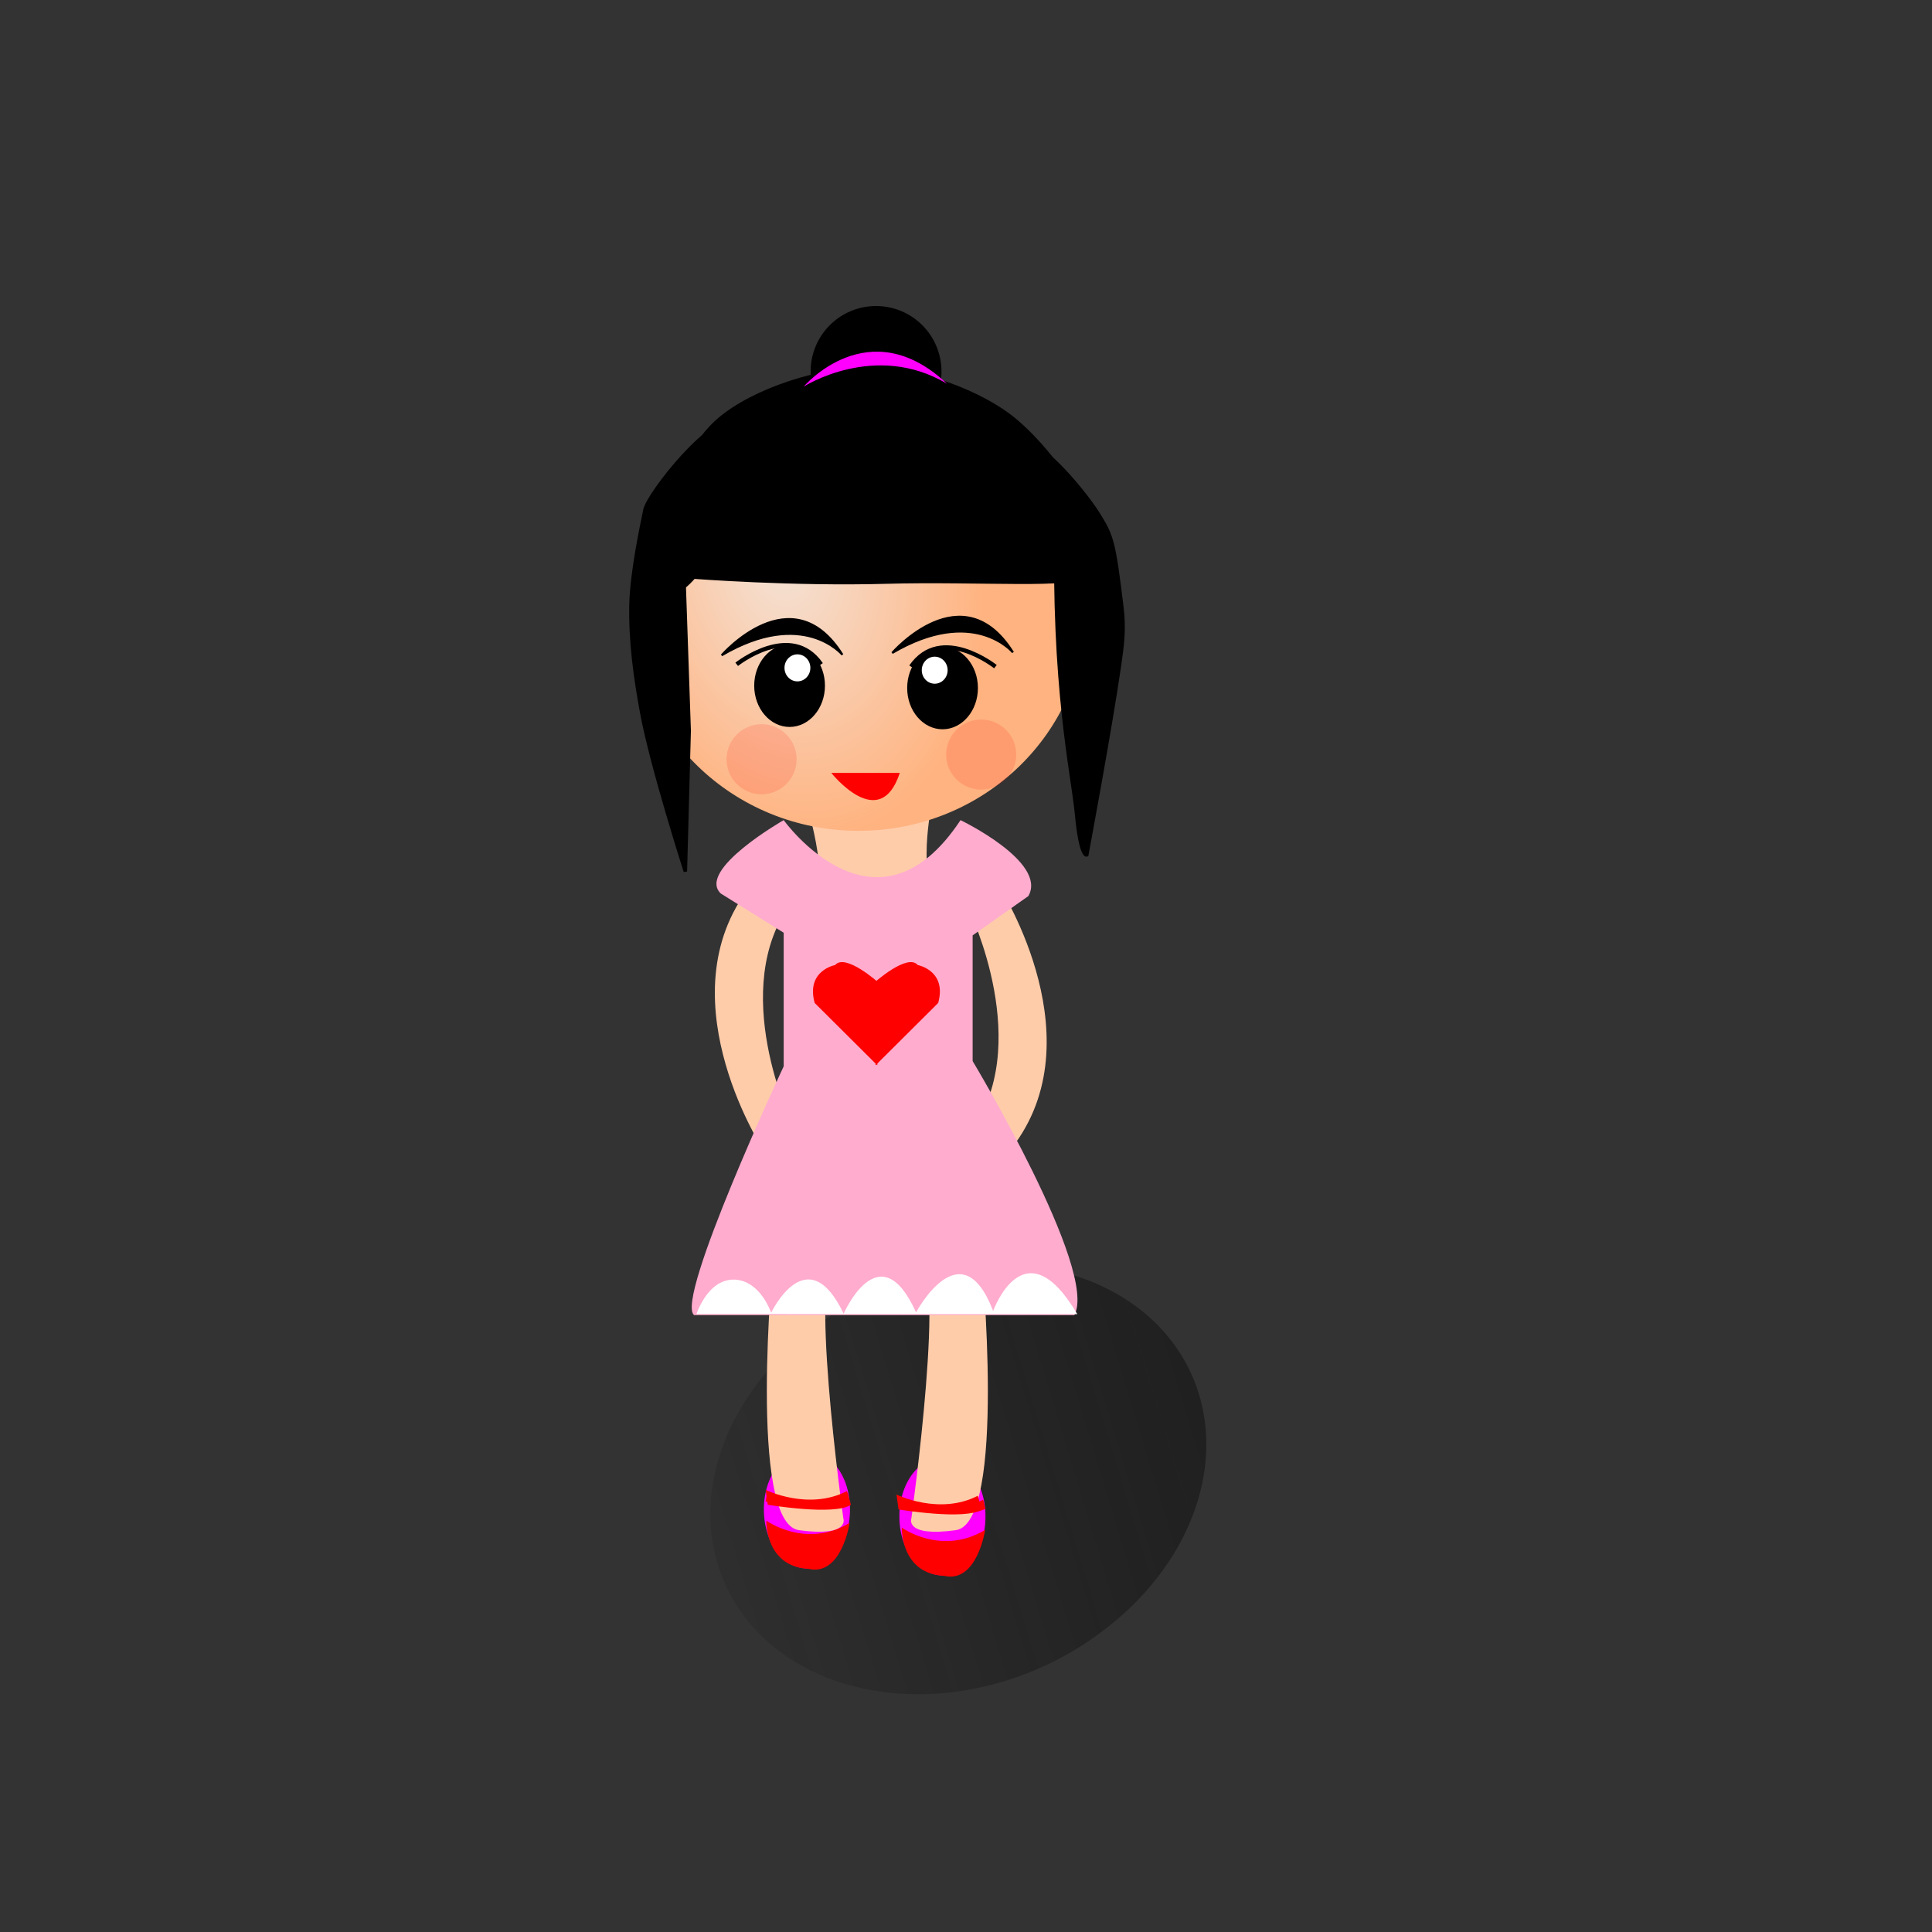 <?xml version="1.0" encoding="UTF-8" standalone="no"?>
<!-- Created with Inkscape (http://www.inkscape.org/) -->

<svg
   xmlns:dc="http://purl.org/dc/elements/1.1/"
   xmlns:cc="http://creativecommons.org/ns#"
   xmlns:rdf="http://www.w3.org/1999/02/22-rdf-syntax-ns#"
   xmlns:svg="http://www.w3.org/2000/svg"
   xmlns="http://www.w3.org/2000/svg"
   xmlns:xlink="http://www.w3.org/1999/xlink"
   xmlns:sodipodi="http://sodipodi.sourceforge.net/DTD/sodipodi-0.dtd"
   xmlns:inkscape="http://www.inkscape.org/namespaces/inkscape"
   width="531.496"
   height="531.496"
   id="svg2"
   version="1.1"
   inkscape:version="0.48.4 r9939"
   sodipodi:docname="10205.svg">
  <rect width="100%" height="100%" fill="#333333" stroke="none"/>
  <defs
     id="defs4">
    <linearGradient
       inkscape:collect="always"
       id="linearGradient3887">
      <stop
         style="stop-color:#1a1a1a;stop-opacity:1"
         offset="0"
         id="stop3889" />
      <stop
         style="stop-color:#000000;stop-opacity:0;"
         offset="1"
         id="stop3891" />
    </linearGradient>
    <inkscape:path-effect
       effect="spiro"
       id="path-effect3143"
       is_visible="true" />
    <inkscape:path-effect
       effect="spiro"
       id="path-effect3139"
       is_visible="true" />
    <inkscape:path-effect
       effect="skeletal"
       id="path-effect3945"
       is_visible="true"
       pattern="m -31.491,521.508 0,10 10,-5 z"
       copytype="single_stretched"
       prop_scale="1"
       scale_y_rel="false"
       spacing="0"
       normal_offset="0"
       tang_offset="0"
       prop_units="false"
       vertical_pattern="false"
       fuse_tolerance="0" />
    <inkscape:path-effect
       effect="skeletal"
       id="path-effect3941"
       is_visible="true"
       pattern="m 237.149,671.252 0,10 10,-5 z"
       copytype="single_stretched"
       prop_scale="1"
       scale_y_rel="false"
       spacing="0"
       normal_offset="0"
       tang_offset="0"
       prop_units="false"
       vertical_pattern="false"
       fuse_tolerance="0" />
    <inkscape:path-effect
       effect="skeletal"
       id="path-effect3937"
       is_visible="true"
       pattern="m -86.119,525.364 0,10 10,-5 z"
       copytype="single_stretched"
       prop_scale="1"
       scale_y_rel="false"
       spacing="0"
       normal_offset="0"
       tang_offset="0"
       prop_units="false"
       vertical_pattern="false"
       fuse_tolerance="0" />
    <inkscape:path-effect
       effect="skeletal"
       id="path-effect3933"
       is_visible="true"
       pattern="m 86.119,481.019 0,10 10,-5 z"
       copytype="single_stretched"
       prop_scale="1"
       scale_y_rel="false"
       spacing="0"
       normal_offset="0"
       tang_offset="0"
       prop_units="false"
       vertical_pattern="false"
       fuse_tolerance="0" />
    <inkscape:path-effect
       effect="skeletal"
       id="path-effect3929"
       is_visible="true"
       pattern="m -11.568,529.22 0,10 10,-5 z"
       copytype="single_stretched"
       prop_scale="1"
       scale_y_rel="false"
       spacing="0"
       normal_offset="0"
       tang_offset="0"
       prop_units="false"
       vertical_pattern="false"
       fuse_tolerance="0" />
    <inkscape:path-effect
       effect="skeletal"
       id="path-effect3925"
       is_visible="true"
       pattern="m 115.04,698.887 0,10 10,-5 z"
       copytype="single_stretched"
       prop_scale="1"
       scale_y_rel="false"
       spacing="0"
       normal_offset="0"
       tang_offset="0"
       prop_units="false"
       vertical_pattern="false"
       fuse_tolerance="0" />
    <inkscape:path-effect
       effect="skeletal"
       id="path-effect3921"
       is_visible="true"
       pattern="M 0,0 0,10 10,5 z"
       copytype="single_stretched"
       prop_scale="1"
       scale_y_rel="false"
       spacing="0"
       normal_offset="0"
       tang_offset="0"
       prop_units="false"
       vertical_pattern="false"
       fuse_tolerance="0" />
    <inkscape:path-effect
       effect="skeletal"
       id="path-effect3898"
       is_visible="true"
       pattern="M 0,0 0,10 10,5 z"
       copytype="single_stretched"
       prop_scale="1"
       scale_y_rel="false"
       spacing="0"
       normal_offset="0"
       tang_offset="0"
       prop_units="false"
       vertical_pattern="false"
       fuse_tolerance="0" />
    <inkscape:path-effect
       effect="skeletal"
       id="path-effect3894"
       is_visible="true"
       pattern="m -361.186,437.316 0,10 10,-5 z"
       copytype="single_stretched"
       prop_scale="1"
       scale_y_rel="false"
       spacing="0"
       normal_offset="0"
       tang_offset="0"
       prop_units="false"
       vertical_pattern="false"
       fuse_tolerance="0" />
    <inkscape:path-effect
       effect="spiro"
       id="path-effect3892"
       is_visible="true" />
    <inkscape:path-effect
       effect="skeletal"
       id="path-effect3888"
       is_visible="true"
       pattern="m -324.553,447.599 0,10 10,-5 z"
       copytype="single_stretched"
       prop_scale="1"
       scale_y_rel="false"
       spacing="0"
       normal_offset="0"
       tang_offset="0"
       prop_units="false"
       vertical_pattern="false"
       fuse_tolerance="0" />
    <inkscape:path-effect
       effect="spiro"
       id="path-effect3886"
       is_visible="true" />
    <inkscape:path-effect
       effect="skeletal"
       id="path-effect3882"
       is_visible="true"
       pattern="m -311.057,442.458 0,10 10,-5 z"
       copytype="single_stretched"
       prop_scale="1"
       scale_y_rel="false"
       spacing="0"
       normal_offset="0"
       tang_offset="0"
       prop_units="false"
       vertical_pattern="false"
       fuse_tolerance="0" />
    <inkscape:path-effect
       effect="spiro"
       id="path-effect3880"
       is_visible="true" />
    <inkscape:path-effect
       effect="skeletal"
       id="path-effect3876"
       is_visible="true"
       pattern="m -264.784,418.036 0,10 10,-5 z"
       copytype="single_stretched"
       prop_scale="1"
       scale_y_rel="false"
       spacing="0"
       normal_offset="0"
       tang_offset="0"
       prop_units="false"
       vertical_pattern="false"
       fuse_tolerance="0" />
    <inkscape:path-effect
       effect="spiro"
       id="path-effect3874"
       is_visible="true" />
    <inkscape:path-effect
       effect="skeletal"
       id="path-effect3870"
       is_visible="true"
       pattern="m -208.871,499.656 0,10 10,-5 z"
       copytype="single_stretched"
       prop_scale="1"
       scale_y_rel="false"
       spacing="0"
       normal_offset="0"
       tang_offset="0"
       prop_units="false"
       vertical_pattern="false"
       fuse_tolerance="0" />
    <inkscape:path-effect
       effect="spiro"
       id="path-effect3868"
       is_visible="true" />
    <inkscape:path-effect
       effect="skeletal"
       id="path-effect3864"
       is_visible="true"
       pattern="m -133.677,478.448 0,10 10,-5 z"
       copytype="single_stretched"
       prop_scale="1"
       scale_y_rel="false"
       spacing="0"
       normal_offset="0"
       tang_offset="0"
       prop_units="false"
       vertical_pattern="false"
       fuse_tolerance="0" />
    <inkscape:path-effect
       effect="spiro"
       id="path-effect3862"
       is_visible="true" />
    <inkscape:path-effect
       effect="skeletal"
       id="path-effect3858"
       is_visible="true"
       pattern="m -112.469,469.45 0,10 10,-5 z"
       copytype="single_stretched"
       prop_scale="1"
       scale_y_rel="false"
       spacing="0"
       normal_offset="0"
       tang_offset="0"
       prop_units="false"
       vertical_pattern="false"
       fuse_tolerance="0" />
    <inkscape:path-effect
       effect="spiro"
       id="path-effect3856"
       is_visible="true" />
    <inkscape:path-effect
       effect="skeletal"
       id="path-effect3852"
       is_visible="true"
       pattern="m -82.263,500.942 0,10 10,-5 z"
       copytype="single_stretched"
       prop_scale="1"
       scale_y_rel="false"
       spacing="0"
       normal_offset="0"
       tang_offset="0"
       prop_units="false"
       vertical_pattern="false"
       fuse_tolerance="0" />
    <inkscape:path-effect
       effect="spiro"
       id="path-effect3850"
       is_visible="true" />
    <inkscape:path-effect
       effect="skeletal"
       id="path-effect3846"
       is_visible="true"
       pattern="m -57.841,517.009 0,10 10,-5 z"
       copytype="single_stretched"
       prop_scale="1"
       scale_y_rel="false"
       spacing="0"
       normal_offset="0"
       tang_offset="0"
       prop_units="false"
       vertical_pattern="false"
       fuse_tolerance="0" />
    <inkscape:path-effect
       effect="spiro"
       id="path-effect3844"
       is_visible="true" />
    <inkscape:path-effect
       effect="skeletal"
       id="path-effect3840"
       is_visible="true"
       pattern="m -21.208,520.865 0,10 10,-5 z"
       copytype="single_stretched"
       prop_scale="1"
       scale_y_rel="false"
       spacing="0"
       normal_offset="0"
       tang_offset="0"
       prop_units="false"
       vertical_pattern="false"
       fuse_tolerance="0" />
    <inkscape:path-effect
       effect="spiro"
       id="path-effect3838"
       is_visible="true" />
    <inkscape:path-effect
       effect="skeletal"
       id="path-effect3834"
       is_visible="true"
       pattern="M 0,0 0,10 10,5 z"
       copytype="single_stretched"
       prop_scale="1"
       scale_y_rel="false"
       spacing="0"
       normal_offset="0"
       tang_offset="0"
       prop_units="false"
       vertical_pattern="false"
       fuse_tolerance="0" />
    <inkscape:path-effect
       effect="spiro"
       id="path-effect3832"
       is_visible="true" />
    <inkscape:path-effect
       effect="skeletal"
       id="path-effect3828"
       is_visible="true"
       pattern="m 26.35,525.364 0,10 10,-5 z"
       copytype="single_stretched"
       prop_scale="1"
       scale_y_rel="false"
       spacing="0"
       normal_offset="0"
       tang_offset="0"
       prop_units="false"
       vertical_pattern="false"
       fuse_tolerance="0" />
    <inkscape:path-effect
       effect="spiro"
       id="path-effect3826"
       is_visible="true" />
    <inkscape:path-effect
       effect="skeletal"
       id="path-effect3822"
       is_visible="true"
       pattern="M 0,0 0,10 10,5 z"
       copytype="single_stretched"
       prop_scale="1"
       scale_y_rel="false"
       spacing="0"
       normal_offset="0"
       tang_offset="0"
       prop_units="false"
       vertical_pattern="false"
       fuse_tolerance="0" />
    <linearGradient
       inkscape:collect="always"
       id="linearGradient3763">
      <stop
         style="stop-color:#f4e3d7;stop-opacity:1"
         offset="0"
         id="stop3765" />
      <stop
         style="stop-color:#ffb380;stop-opacity:1"
         offset="1"
         id="stop3767" />
    </linearGradient>
    <linearGradient
       id="linearGradient3755">
      <stop
         style="stop-color:#f4e3d7;stop-opacity:1"
         offset="0"
         id="stop3757" />
      <stop
         style="stop-color:#ffb380;stop-opacity:1"
         offset="1"
         id="stop3759" />
    </linearGradient>
    <radialGradient
       inkscape:collect="always"
       xlink:href="#linearGradient3755"
       id="radialGradient3761"
       cx="218.682"
       cy="262.973"
       fx="218.682"
       fy="262.973"
       r="84.191"
       gradientTransform="matrix(0.342,1.084,-0.826,0.261,361.057,-39.818)"
       gradientUnits="userSpaceOnUse" />
    <radialGradient
       inkscape:collect="always"
       xlink:href="#linearGradient3763"
       id="radialGradient3769"
       cx="218.511"
       cy="262.992"
       fx="218.511"
       fy="262.992"
       r="84.691"
       gradientTransform="matrix(0.34,1.078,-0.827,0.261,361.77,-38.302)"
       gradientUnits="userSpaceOnUse" />
    <linearGradient
       inkscape:collect="always"
       xlink:href="#linearGradient3887"
       id="linearGradient3893"
       x1="-75.851"
       y1="35.736"
       x2="-182.521"
       y2="275.71"
       gradientUnits="userSpaceOnUse" />
  </defs>
  <sodipodi:namedview
     id="base"
     pagecolor="#ffffff"
     bordercolor="#666666"
     borderopacity="1.0"
     inkscape:pageopacity="0.0"
     inkscape:pageshadow="2"
     inkscape:zoom="1.5559853"
     inkscape:cx="24.896434"
     inkscape:cy="251.01969"
     inkscape:document-units="px"
     inkscape:current-layer="layer1"
     showgrid="false"
     units="cm"
     inkscape:window-width="1920"
     inkscape:window-height="1025"
     inkscape:window-x="-2"
     inkscape:window-y="-3"
     inkscape:window-maximized="1"
     showguides="true"
     inkscape:guide-bbox="true" />
  <g
     inkscape:label="Layer 1"
     inkscape:groupmode="layer"
     id="layer1"
     transform="translate(0,-520.865)">
    <path
       sodipodi:type="arc"
       style="fill:#000000;stroke:none"
       id="path3914"
       sodipodi:cx="257.07184"
       sodipodi:cy="95.75927"
       sodipodi:rx="17.995029"
       sodipodi:ry="17.995029"
       d="m 275.067,95.759 a 17.995,17.995 0 1 1 -35.99,0 17.995,17.995 0 1 1 35.99,0 z"
       transform="translate(-16.067,527.292)" />
    <path
       sodipodi:type="arc"
       style="fill:url(#linearGradient3893);fill-opacity:1;stroke:none"
       id="path3885"
       sodipodi:cx="-148.45898"
       sodipodi:cy="206.62151"
       sodipodi:rx="50.771687"
       sodipodi:ry="53.021065"
       d="m -97.687,206.622 a 50.772,53.021 0 1 1 -101.543,0 50.772,53.021 0 1 1 101.543,0 z"
       transform="matrix(0.807,0.803,-1.023,0.803,594.816,881.109)" />
    <path
       inkscape:connector-curvature="0"
       id="path3864"
       d="m 217.889,768.939 c -17.995,23.779 0,61.055 0,61.055 l -8.355,6.427 c 0,0 -27.635,-43.06 -1.928,-73.265 z"
       style="fill:#ffccaa;stroke:none" />
    <path
       style="fill:#ffccaa;stroke:none"
       d="m 266.712,832.564 c 17.995,-23.779 0,-61.055 0,-61.055 l 8.355,-6.427 c 0,0 27.635,43.06 1.928,73.265 z"
       id="path3854"
       inkscape:connector-curvature="0" />
    <path
       sodipodi:type="arc"
       style="fill:#ff00ff;fill-opacity:1;stroke:none"
       id="path3839"
       sodipodi:cx="119.53841"
       sodipodi:cy="396.53333"
       sodipodi:rx="12.853592"
       sodipodi:ry="17.995029"
       d="m 132.392,396.533 a 12.854,17.995 0 1 1 -25.707,0 12.854,17.995 0 1 1 25.707,0 z"
       transform="matrix(0.921,0,0,0.893,149.171,583.929)" />
    <path
       style="fill:#ff0000;stroke:none"
       d="m 248.093,941.116 c 0,0 10.868,7.883 22.92,0.622 0,0 -2.177,14.729 -11.274,12.654 -12.076,-0.622 -11.646,-13.277 -11.646,-13.277 z"
       id="path3855"
       inkscape:connector-curvature="0" />
    <path
       style="fill:#ff0000;stroke:none"
       d="m 247.59,935.658 c 0,0 12.898,4.707 23.799,0.196"
       id="path3857"
       inkscape:connector-curvature="0" />
    <path
       style="fill:#ff0000;stroke:none"
       d="m 271.025,935.854 -0.545,-2.452 c -7.63,4.609 -22.164,0 -22.164,0 l -0.363,2.354"
       id="path3859"
       inkscape:connector-curvature="0" />
    <path
       transform="matrix(0.921,0,0,0.893,111.896,582.001)"
       d="m 132.392,396.533 a 12.854,17.995 0 1 1 -25.707,0 12.854,17.995 0 1 1 25.707,0 z"
       sodipodi:ry="17.995029"
       sodipodi:rx="12.853592"
       sodipodi:cy="396.53333"
       sodipodi:cx="119.53841"
       id="path3861"
       style="fill:#ff00ff;fill-opacity:1;stroke:none"
       sodipodi:type="arc" />
    <path
       inkscape:connector-curvature="0"
       id="path3863"
       d="m 210.818,939.188 c 0,0 10.868,7.883 22.92,0.622 0,0 -2.177,14.729 -11.274,12.654 -12.076,-0.622 -11.646,-13.277 -11.646,-13.277 z"
       style="fill:#ff0000;stroke:none" />
    <path
       inkscape:connector-curvature="0"
       id="path3865"
       d="m 210.315,933.73 c 0,0 12.898,4.707 23.799,0.196"
       style="fill:#ff0000;stroke:none" />
    <path
       inkscape:connector-curvature="0"
       id="path3867"
       d="m 233.75,933.926 -0.545,-2.452 c -7.63,4.609 -22.164,0 -22.164,0 l -0.363,2.354"
       style="fill:#ff0000;stroke:none" />
    <path
       inkscape:connector-curvature="0"
       id="path3871"
       d="m 269.994,866.626 c 0,0 7.069,73.265 -7.069,75.194 -14.139,1.928 -12.211,-3.213 -12.211,-3.213 0,0 10.283,-73.908 1.285,-70.695 -8.998,3.213 17.995,-1.285 17.995,-1.285 z"
       style="fill:#ffccaa;stroke:none;stroke-width:1px;stroke-linecap:butt;stroke-linejoin:miter;stroke-opacity:1" />
    <path
       style="fill:#ffccaa;stroke:none;stroke-width:1px;stroke-linecap:butt;stroke-linejoin:miter;stroke-opacity:1"
       d="m 212.727,866.626 c 0,0 -7.069,73.265 7.069,75.194 14.139,1.928 12.211,-3.213 12.211,-3.213 0,0 -10.283,-73.908 -1.285,-70.695 8.998,3.213 -17.995,-1.285 -17.995,-1.285 z"
       id="path3869"
       inkscape:connector-curvature="0" />
    <path
       style="fill:#ffccaa;fill-opacity:1;stroke:none"
       d="m 221.082,770.867 c 8.889,-1.285 1.481,-26.35 1.481,-26.35 l 33.332,0 c 0,0 -5.185,28.921 8.148,23.136 l 0.741,3.213 z"
       id="path3827"
       inkscape:connector-curvature="0"
       inkscape:transform-center-x="-22.427374"
       inkscape:transform-center-y="-7.7121551" />
    <path
       style="fill:#ffccaa;fill-opacity:1;stroke:none"
       d="m 264.784,768.296 c 0.643,0 1.928,2.571 0,0 z"
       id="path3829"
       inkscape:connector-curvature="0"
       inkscape:transform-center-x="-40.85528"
       inkscape:transform-center-y="3.463331" />
    <path
       sodipodi:type="arc"
       style="fill:url(#radialGradient3769);fill-opacity:1;stroke:url(#radialGradient3761)"
       id="path2985"
       sodipodi:cx="247.43164"
       sodipodi:cy="283.74304"
       sodipodi:rx="84.191025"
       sodipodi:ry="72.944138"
       d="m 331.623,283.743 c 0,40.286 -37.694,72.944 -84.191,72.944 -46.497,0 -84.191,-32.658 -84.191,-72.944 0,-40.286 37.694,-72.944 84.191,-72.944 46.497,0 84.191,32.658 84.191,72.944 z"
       transform="matrix(0.738,0,0,0.825,53.594,454.754)" />
    <path
       style="fill:#000000;stroke:#000000;stroke-width:1px;stroke-linecap:butt;stroke-linejoin:miter;stroke-opacity:1"
       d="m 290.594,663.671 c -1.046,46.51 4.518,69.765 5.62,81.393 1.1,11.603 2.731,10.985 2.731,10.985 0,0 6.503,-34.762 9.02,-52.259 0.808,-5.617 1.348,-9.993 0.665,-15.627 -2.218,-18.311 -2.671,-19.767 -6.545,-25.955 -4.341,-6.933 -17.845,-22.488 -18.594,-16.838 -0.749,5.65 8.257,17.456 7.81,18.209 -0.447,0.753 -0.707,0.093 -0.707,0.093 -1e-5,-10e-6 -2e-5,-3e-5 -3e-5,-5e-5 z"
       id="path3153"
       inkscape:connector-curvature="0"
       sodipodi:nodetypes="cscssssscc" />
    <path
       style="fill:#000000;stroke:#000000;stroke-width:0.96px;stroke-linecap:butt;stroke-linejoin:miter;stroke-opacity:1"
       d="m 188.062,677.4 c 0.254,7.416 0.508,14.831 0.763,22.247 0.254,7.416 0.508,14.831 0.763,22.247 -0.174,6.452 -0.349,12.903 -0.523,19.355 -0.174,6.452 -0.349,12.903 -0.523,19.355 0,0 -2.306,-7.186 -4.956,-16.223 -2.649,-9.037 -5.642,-19.924 -7.015,-27.325 -1.836,-9.897 -3.22,-19.988 -2.974,-30.052 0.214,-8.738 2.952,-21.6 3.856,-25.937 0.452,-2.169 5.051,-8.859 10.442,-14.731 5.391,-5.872 11.572,-10.926 15.188,-9.822 3.616,1.104 0.83,8.269 -2.973,15.502 -3.803,7.233 -8.623,14.536 -9.075,15.916 -0.452,1.38 -1.195,3.747 -1.826,5.769 -0.63,2.022 -1.148,3.699 -1.148,3.699 z"
       id="path3177"
       inkscape:connector-curvature="0"
       sodipodi:nodetypes="cscscsssssssssc" />
    <path
       style="fill:#000000;stroke:#000000;stroke-width:1px;stroke-linecap:butt;stroke-linejoin:miter;stroke-opacity:1"
       d="m 184.449,660.969 c 3.369,-6.176 3.695,-15.103 11.809,-23.217 8.114,-8.114 26.43,-15.023 41.533,-15.344 15.103,-0.321 32.616,6.748 41.212,13.898 8.596,7.15 14.097,16.004 17.915,20.807 4.567,5.746 3.374,18.156 4.017,20.485 0.643,2.33 -2.731,-2.169 -3.374,1.366 -0.643,3.535 -28.278,1.285 -53.824,2.008 -25.547,0.723 -52.86,-1.366 -52.86,-1.366 0,0 -4.499,5.141 -4.017,2.33 0.482,-2.812 -4.338,-17.433 -2.41,-20.967 z"
       id="path3273"
       inkscape:connector-curvature="0"
       sodipodi:nodetypes="sssssssscss" />
    <path
       style="fill:#000000;stroke:#000000;stroke-width:0.577px;stroke-linecap:butt;stroke-linejoin:miter;stroke-opacity:1"
       d="m 245.453,700.488 c 0,0 19.327,-22.287 33.212,-0.137 0,0 -10.76,-13.052 -33.212,0.137 z"
       id="path3196"
       inkscape:connector-curvature="0" />
    <path
       inkscape:connector-curvature="0"
       id="path3211"
       d="m 198.537,701.13 c 0,0 19.327,-22.287 33.212,-0.137 0,0 -10.76,-13.052 -33.212,0.137 z"
       style="fill:#000000;stroke:#000000;stroke-width:0.577px;stroke-linecap:butt;stroke-linejoin:miter;stroke-opacity:1" />
    <path
       sodipodi:type="arc"
       style="fill:#000000"
       id="path4001"
       sodipodi:cx="176.41554"
       sodipodi:cy="324.23187"
       sodipodi:rx="14.460291"
       sodipodi:ry="18.959047"
       d="m 190.876,324.232 c 0,10.471 -6.474,18.959 -14.46,18.959 -7.986,0 -14.46,-8.488 -14.46,-18.959 0,-10.471 6.474,-18.959 14.46,-18.959 7.986,0 14.46,8.488 14.46,18.959 z"
       transform="matrix(0.673,0,0,0.599,98.487,515.276)" />
    <path
       style="fill:none;stroke:#000000;stroke-width:1.162;stroke-linecap:butt;stroke-linejoin:miter;stroke-miterlimit:4;stroke-opacity:1;stroke-dasharray:none"
       d="m 202.668,703.618 c 0,0 14.979,-11.909 23.218,0"
       id="path4003"
       inkscape:connector-curvature="0" />
    <path
       sodipodi:type="arc"
       style="fill:#ffffff;stroke-width:2;stroke-miterlimit:4;stroke-dasharray:none"
       id="path4007"
       sodipodi:cx="261.89194"
       sodipodi:cy="332.90805"
       sodipodi:rx="8.0334949"
       sodipodi:ry="8.3548346"
       d="m 269.925,332.908 c 0,4.614 -3.597,8.355 -8.033,8.355 -4.437,0 -8.034,-3.741 -8.034,-8.355 0,-4.614 3.597,-8.355 8.034,-8.355 4.437,0 8.033,3.741 8.033,8.355 z"
       transform="matrix(0.443,0,0,0.445,103.355,556.45)" />
    <path
       transform="matrix(-0.673,0,0,0.599,378.024,515.919)"
       d="m 190.876,324.232 c 0,10.471 -6.474,18.959 -14.46,18.959 -7.986,0 -14.46,-8.488 -14.46,-18.959 0,-10.471 6.474,-18.959 14.46,-18.959 7.986,0 14.46,8.488 14.46,18.959 z"
       sodipodi:ry="18.959047"
       sodipodi:rx="14.460291"
       sodipodi:cy="324.23187"
       sodipodi:cx="176.41554"
       id="path4009"
       style="fill:#000000"
       sodipodi:type="arc" />
    <path
       inkscape:connector-curvature="0"
       id="path4011"
       d="m 273.843,704.26 c 0,0 -14.979,-11.909 -23.218,0"
       style="fill:none;stroke:#000000;stroke-width:1.162;stroke-linecap:butt;stroke-linejoin:miter;stroke-miterlimit:4;stroke-opacity:1;stroke-dasharray:none" />
    <path
       transform="matrix(-0.443,0,0,0.445,373.156,557.092)"
       d="m 269.925,332.908 c 0,4.614 -3.597,8.355 -8.033,8.355 -4.437,0 -8.034,-3.741 -8.034,-8.355 0,-4.614 3.597,-8.355 8.034,-8.355 4.437,0 8.033,3.741 8.033,8.355 z"
       sodipodi:ry="8.3548346"
       sodipodi:rx="8.0334949"
       sodipodi:cy="332.90805"
       sodipodi:cx="261.89194"
       id="path4013"
       style="fill:#ffffff;stroke-width:2;stroke-miterlimit:4;stroke-dasharray:none"
       sodipodi:type="arc" />
    <path
       style="fill:#ff0000;stroke:none"
       d="m 228.689,733.487 c 0,0 13.331,16.859 18.847,0"
       id="path4017"
       inkscape:connector-curvature="0" />
    <path
       sodipodi:type="arc"
       style="fill:#ff0000;fill-opacity:0.131;stroke:none"
       id="path4019"
       sodipodi:cx="61.054562"
       sodipodi:cy="276.35223"
       sodipodi:rx="9.6401939"
       sodipodi:ry="9.6401939"
       d="m 70.695,276.352 c 0,5.324 -4.316,9.64 -9.64,9.64 -5.324,0 -9.64,-4.316 -9.64,-9.64 0,-5.324 4.316,-9.64 9.64,-9.64 5.324,0 9.64,4.316 9.64,9.64 z"
       transform="translate(148.459,453.383)" />
    <path
       transform="translate(208.871,452.098)"
       d="m 70.695,276.352 c 0,5.324 -4.316,9.64 -9.64,9.64 -5.324,0 -9.64,-4.316 -9.64,-9.64 0,-5.324 4.316,-9.64 9.64,-9.64 5.324,0 9.64,4.316 9.64,9.64 z"
       sodipodi:ry="9.6401939"
       sodipodi:rx="9.6401939"
       sodipodi:cy="276.35223"
       sodipodi:cx="61.054562"
       id="path4021"
       style="fill:#ff0000;fill-opacity:0.131;stroke:none"
       sodipodi:type="arc" />
    <path
       style="fill:#ffacce;fill-opacity:1;stroke:none"
       d="m 295.563,882.654 c 6.664,-12.248 -27.989,-69.886 -27.989,-69.886 l 0,-34.583 15.327,-10.807 c 5.331,-9.366 -18.659,-20.894 -18.659,-20.894 -23.324,35.303 -48.648,0 -48.648,0 0,0 -23.991,13.689 -17.327,20.173 l 17.327,10.807 0,36.744 c 0,0 -29.988,64.122 -24.657,68.445 l 73.971,0 z"
       id="path3045"
       inkscape:connector-curvature="0"
       sodipodi:nodetypes="cccccccccccc" />
    <path
       style="fill:#ffffff;stroke:none;stroke-width:1px;stroke-linecap:butt;stroke-linejoin:miter;stroke-opacity:1"
       d="m 296.371,882.39 c 0,0 0,0 -13.097,-0.005 -13.097,-0.005 -39.29,-0.014 -91.678,-0.033 0,0 1.981,-5.982 6.196,-8.388 4.215,-2.406 10.664,-1.237 14.366,8.017 0,0 2.478,-5.187 6.208,-7.745 3.73,-2.558 8.713,-2.487 13.724,8.028 0,0 2.469,-5.669 6.193,-8.548 3.724,-2.879 8.704,-2.969 13.727,8.189 0,0 3.109,-5.841 7.313,-8.81 4.205,-2.968 9.506,-3.064 13.892,8.427 0,0 2.142,-5.984 6.107,-8.868 3.965,-2.884 9.754,-2.667 17.049,9.736 z"
       id="path3835"
       inkscape:connector-curvature="0"
       sodipodi:nodetypes="cscscscscscsc" />
    <path
       inkscape:connector-curvature="0"
       id="path3845"
       d="m 268.969,932.361 c -10.612,5.462 -22.34,-0.341 -22.34,-0.341 l 0.558,4.097 c 0,0 18.431,3.072 22.899,0 z"
       style="fill:#ff0000;stroke:none" />
    <path
       style="fill:#ff0000;stroke:none"
       d="m 232.979,931.075 c -10.612,5.462 -22.34,-0.341 -22.34,-0.341 l 0.558,4.097 c 0,0 18.431,3.072 22.899,0 z"
       id="path3847"
       inkscape:connector-curvature="0" />
    <path
       style="fill:#ff0000;fill-opacity:1;stroke:none"
       d="m 240.525,791.195 c 0,0 9.139,-8.198 11.951,-4.845 0,0 8.085,1.491 5.624,10.434 l -17.224,17.142"
       id="path4037"
       inkscape:connector-curvature="0" />
    <path
       inkscape:connector-curvature="0"
       id="path4039"
       d="m 241.694,791.195 c 0,0 -9.139,-8.198 -11.951,-4.845 0,0 -8.085,1.491 -5.624,10.434 l 17.224,17.142"
       style="fill:#ff0000;fill-opacity:1;stroke:none" />
    <path
       style="fill:#ff00ff;stroke:none"
       d="m 221.079,627.243 c 0,0 17.913,-21.124 39.451,-0.806 -19.838,-11.815 -39.451,0.806 -39.451,0.806 z"
       id="path3925"
       inkscape:connector-curvature="0" />
  </g>
</svg>
